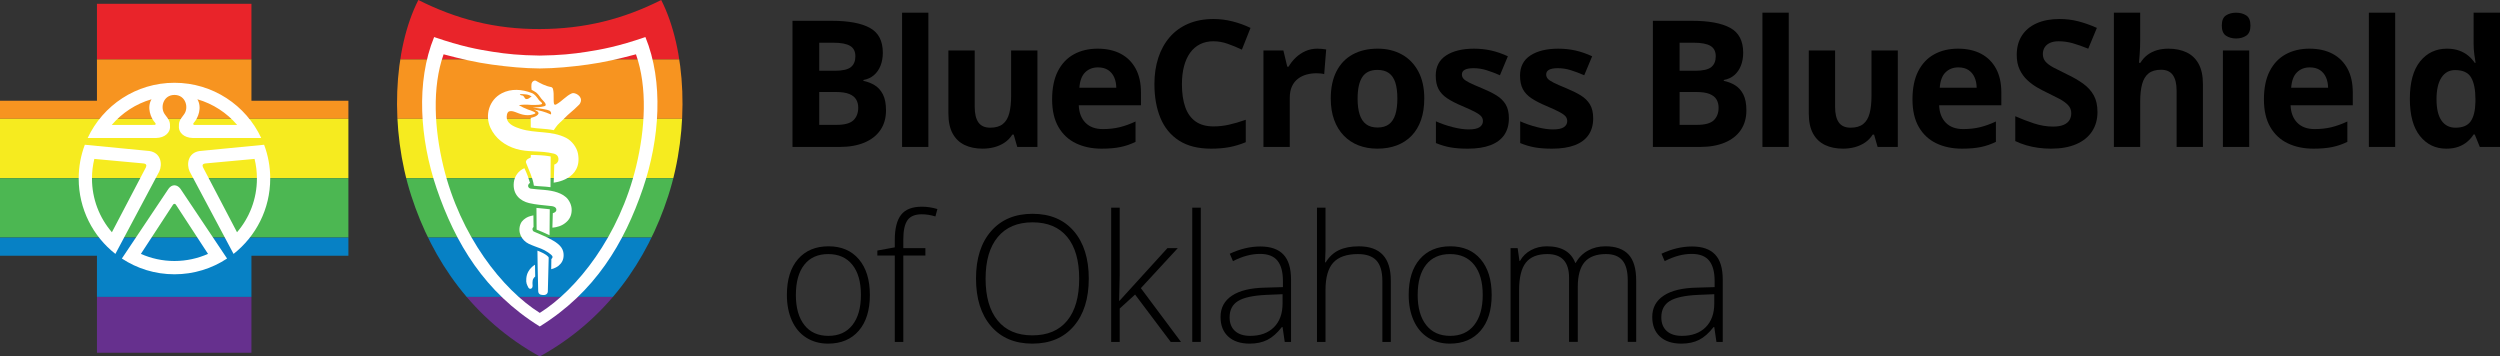 <?xml version="1.0" encoding="UTF-8"?>
<svg id="Layer_1" data-name="Layer 1" xmlns="http://www.w3.org/2000/svg" width="273.52" height="39" xmlns:xlink="http://www.w3.org/1999/xlink" version="1.1" viewBox="0 0 273.52 39">
  <rect x="0" y="0" width="273.52" height="39" fill="#333333" stroke="none"/>
  <defs>
    <style>
      .cls-1 {
        fill: #66308e;
      }

      .cls-1, .cls-2, .cls-3, .cls-4, .cls-5, .cls-6, .cls-7, .cls-8, .cls-9 {
        stroke-width: 0px;
      }

      .cls-10 {
        clip-path: url(#clippath);
      }

      .cls-2 {
        fill: none;
      }

      .cls-3 {
        fill: #f6eb1f;
      }

      .cls-4 {
        fill: #4cb752;
      }

      .cls-5 {
        fill: #000;
      }

      .cls-6 {
        fill: #f79420;
      }

      .cls-7 {
        fill: #e9242a;
      }

      .cls-8 {
        fill: #0781c5;
      }

      .cls-9 {
        fill: #fff;
      }
    </style>
    <clipPath id="clippath">
      <path class="cls-2" d="M10.608,38.589v-10.607H0V11.019h10.608V.415h16.902v10.604h10.608v16.964h-10.608v10.607H10.608ZM59.056,39c7.327-4.044,11.767-10.493,14.054-17.567,2.375-7.338,1.982-16.023-.768-21.433-4.184,2.107-8.393,3.163-13.286,3.179-4.893.014-9.102-1.073-13.286-3.179-2.751,5.41-3.146,14.096-.769,21.433,2.288,7.073,6.73,13.522,14.055,17.567h0Z"/>
    </clipPath>
  </defs>
  <g>
    <path class="cls-5" d="M86.705,2.276h4.295c1.837,0,3.228.258,4.171.775.944.516,1.417,1.422,1.417,2.718,0,.522-.084.993-.251,1.415s-.407.768-.722,1.039c-.314.271-.699.447-1.152.529v.094c.46.095.875.257,1.246.487.371.229.668.562.892 1.0.223.437.335,1.018.335,1.742,0,.837-.204,1.554-.613,2.152-.409.598-.993,1.056-1.751,1.373s-1.66.476-2.704.476h-5.163s0-13.8,0-13.8ZM89.631,7.742h1.699c.85,0,1.438-.134,1.765-.401.327-.268.491-.663.491-1.185,0-.529-.193-.907-.58-1.138-.387-.229-.999-.344-1.836-.344h-1.538s0,3.067,0,3.067ZM89.631,10.064v3.596h1.907c.881,0,1.495-.171,1.841-.51.346-.34.519-.795.519-1.368,0-.34-.075-.639-.227-.897s-.404-.46-.76-.604-.845-.216-1.468-.216c0,0-1.812,0-1.812,0Z"/>
    <path class="cls-5" d="M101.572,16.076h-2.878V1.389h2.878v14.687Z"/>
    <path class="cls-5" d="M113.504,5.523v10.553h-2.209l-.387-1.35h-.151c-.227.359-.51.651-.85.877s-.714.393-1.123.501c-.409.107-.834.16-1.274.16-.755,0-1.413-.134-1.973-.401-.56-.268-.996-.685-1.307-1.251-.312-.566-.467-1.302-.467-2.208v-6.882h2.879v6.165c0,.755.135,1.324.406,1.708.271.384.702.575,1.294.575.585,0,1.044-.134,1.377-.401.334-.268.568-.661.704-1.179.135-.519.203-1.153.203-1.902v-4.965h2.879Z"/>
    <path class="cls-5" d="M120.101,5.325c.976,0,1.816.188,2.521.561.706.375,1.25.918,1.633,1.629.384.711.577,1.579.577,2.605v1.397h-6.806c.032.812.275,1.449.732,1.911.456.462,1.09.694,1.901.694.673,0,1.29-.069,1.85-.207.56-.139,1.137-.346,1.728-.624v2.228c-.522.258-1.068.447-1.638.566-.569.12-1.26.18-2.071.18-1.057,0-1.993-.195-2.808-.586-.815-.389-1.454-.984-1.916-1.784-.463-.799-.694-1.806-.694-3.021,0-1.233.209-2.26.627-3.082.419-.822,1.002-1.439,1.751-1.85.749-.413,1.62-.618,2.614-.618ZM120.121,7.373c-.56,0-1.025.18-1.392.539-.368.358-.581.922-.637,1.689h4.039c-.006-.427-.083-.808-.23-1.142-.148-.333-.368-.598-.661-.793-.293-.195-.665-.293-1.118-.293Z"/>
    <path class="cls-5" d="M132.777,4.514c-.56,0-1.056.108-1.487.326-.431.216-.793.53-1.086.939-.292.409-.514.903-.665,1.482-.151.579-.227,1.23-.227,1.954,0,.975.121,1.807.363,2.497.242.689.618,1.213,1.129,1.575.509.362,1.167.543,1.972.543.56,0,1.122-.062,1.685-.189.564-.125,1.176-.305,1.836-.538v2.454c-.611.251-1.211.432-1.802.543-.592.109-1.256.165-1.992.165-1.423,0-2.591-.294-3.507-.883-.915-.589-1.594-1.413-2.034-2.474-.44-1.06-.66-2.298-.66-3.713,0-1.045.141-2.001.424-2.869.282-.868.698-1.621,1.246-2.256.547-.635,1.224-1.126,2.03-1.472.805-.346,1.73-.519,2.774-.519.686,0,1.373.086,2.062.259s1.349.411,1.978.714l-.944,2.379c-.515-.246-1.035-.46-1.557-.642-.522-.182-1.035-.273-1.539-.273Z"/>
    <path class="cls-5" d="M144.123,5.325c.144,0,.312.008.505.023.191.016.348.036.467.061l-.217,2.7c-.095-.031-.228-.056-.401-.072s-.323-.023-.449-.023c-.371,0-.732.048-1.081.142-.349.095-.663.247-.939.458-.277.211-.496.487-.656.831-.16.342-.241.763-.241,1.26v5.37h-2.879V5.523h2.181l.424,1.774h.142c.207-.358.466-.687.778-.986.311-.299.667-.539,1.066-.717.4-.18.832-.269,1.298-.269Z"/>
    <path class="cls-5" d="M155.827,10.781c0,.88-.117,1.661-.354,2.341-.236.68-.578,1.254-1.028,1.722-.449.469-.991.823-1.623,1.061-.633.24-1.345.359-2.138.359-.742,0-1.424-.12-2.044-.359-.62-.238-1.157-.592-1.613-1.061-.457-.469-.808-1.043-1.057-1.722s-.374-1.461-.374-2.341c0-1.17.208-2.163.624-2.974.415-.812,1.006-1.428,1.774-1.85.767-.422,1.683-.633,2.746-.633.988,0,1.864.211,2.63.633.764.422,1.364,1.038,1.802,1.85.438.811.656,1.803.656,2.974ZM148.531,10.781c0,.691.075,1.273.227,1.746.151.471.387.827.708,1.066.32.24.74.359,1.255.359.509,0,.923-.12,1.241-.359.318-.24.551-.595.699-1.066.147-.473.221-1.055.221-1.746,0-.699-.074-1.28-.221-1.742-.148-.462-.383-.81-.703-1.043-.322-.233-.74-.349-1.256-.349-.76,0-1.312.26-1.656.782-.342.522-.514,1.306-.514,2.351Z"/>
    <path class="cls-5" d="M165.085,12.943c0,.717-.168,1.323-.505,1.816-.336.495-.838.868-1.505,1.124-.667.255-1.497.383-2.492.383-.737,0-1.367-.047-1.893-.142-.525-.094-1.055-.251-1.59-.471v-2.379c.573.258,1.187.47,1.845.637.657.167,1.236.25,1.732.25.561,0,.962-.083,1.204-.25.242-.167.363-.385.363-.656,0-.176-.048-.335-.146-.476-.098-.142-.307-.302-.629-.482-.32-.18-.824-.414-1.51-.703-.66-.277-1.203-.557-1.627-.84-.424-.284-.74-.618-.944-1.005-.204-.388-.307-.88-.307-1.478,0-.975.379-1.709,1.138-2.204.758-.493,1.773-.741,3.044-.741.655,0,1.278.066,1.873.198.595.133,1.207.344,1.836.633l-.868,2.077c-.522-.227-1.014-.413-1.476-.557-.464-.144-.933-.216-1.411-.216-.422,0-.74.056-.954.169-.213.113-.32.286-.32.519,0,.169.055.32.165.453.109.132.324.279.642.439s.785.366,1.401.618c.599.245,1.117.501,1.558.769.44.267.78.598,1.019.991.238.393.358.901.358,1.524Z"/>
    <path class="cls-5" d="M174.308,12.943c0,.717-.169,1.323-.505,1.816-.337.495-.838.868-1.505,1.124-.668.255-1.498.383-2.492.383-.737,0-1.368-.047-1.893-.142-.526-.094-1.056-.251-1.591-.471v-2.379c.573.258,1.189.47,1.846.637.657.167,1.234.25,1.732.25.56,0,.961-.083,1.203-.25.242-.167.364-.385.364-.656,0-.176-.05-.335-.147-.476s-.306-.302-.627-.482c-.32-.18-.824-.414-1.51-.703-.66-.277-1.203-.557-1.629-.84-.424-.284-.74-.618-.944-1.005-.204-.388-.306-.88-.306-1.478,0-.975.379-1.709,1.137-2.204.759-.493,1.773-.741,3.045-.741.654,0,1.278.066,1.873.198.594.133,1.206.344,1.836.633l-.868,2.077c-.522-.227-1.016-.413-1.478-.557s-.932-.216-1.411-.216c-.422,0-.74.056-.953.169s-.32.286-.32.519c0,.169.055.32.164.453.111.132.324.279.642.439.318.16.785.366,1.402.618.598.245,1.117.501,1.557.769.441.267.781.598,1.019.991.239.393.359.901.359,1.524Z"/>
    <path class="cls-5" d="M180.836,2.276h4.295c1.837,0,3.228.258,4.171.775.944.516,1.417,1.422,1.417,2.718,0,.522-.085.993-.251,1.415s-.407.768-.721,1.039c-.315.271-.699.447-1.152.529v.094c.46.095.875.257,1.246.487.371.229.669.562.892 1.0.224.437.336,1.018.336,1.742,0,.837-.204,1.554-.613,2.152-.41.598-.993,1.056-1.751,1.373-.759.318-1.66.476-2.704.476h-5.163V2.276h0ZM183.762,7.742h1.699c.85,0,1.439-.134,1.765-.401.327-.268.491-.663.491-1.185,0-.529-.194-.907-.581-1.138-.387-.229-.999-.344-1.836-.344h-1.539v3.067h0ZM183.762,10.064v3.596h1.907c.88,0,1.495-.171,1.841-.51.345-.34.518-.795.518-1.368,0-.34-.075-.639-.227-.897s-.404-.46-.759-.604c-.355-.144-.845-.216-1.469-.216,0,0-1.812,0-1.812,0Z"/>
    <path class="cls-5" d="M195.703,16.076h-2.879V1.389h2.879v14.687Z"/>
    <path class="cls-5" d="M207.635,5.523v10.553h-2.209l-.387-1.35h-.151c-.227.359-.51.651-.85.877s-.714.393-1.122.501c-.409.107-.835.16-1.275.16-.755,0-1.413-.134-1.972-.401-.56-.268-.996-.685-1.307-1.251-.312-.566-.467-1.302-.467-2.208v-6.882h2.879v6.165c0,.755.135,1.324.406,1.708s.702.575,1.293.575c.585,0,1.044-.134,1.377-.401.335-.268.569-.661.704-1.179.135-.519.202-1.153.202-1.902v-4.965h2.88Z"/>
    <path class="cls-5" d="M214.233,5.325c.975,0,1.815.188,2.521.561.704.375,1.248.918,1.633,1.629.384.711.575,1.579.575,2.605v1.397h-6.805c.031.812.275,1.449.732,1.911.456.462,1.09.694,1.902.694.673,0,1.29-.069,1.85-.207.56-.139,1.135-.346,1.728-.624v2.228c-.523.258-1.069.447-1.638.566-.57.12-1.26.18-2.073.18-1.057,0-1.993-.195-2.808-.586-.815-.389-1.453-.984-1.915-1.784-.464-.799-.694-1.806-.694-3.021,0-1.233.208-2.26.627-3.082.418-.822,1.002-1.439,1.751-1.85.749-.413,1.62-.618,2.614-.618ZM214.253,7.373c-.561,0-1.025.18-1.393.539-.368.358-.581.922-.637,1.689h4.04c-.006-.427-.083-.808-.232-1.142-.147-.333-.368-.598-.66-.793-.293-.195-.665-.293-1.118-.293Z"/>
    <path class="cls-5" d="M229.482,12.243c0,.819-.199,1.53-.595,2.134-.397.604-.974,1.069-1.733,1.397-.758.327-1.678.491-2.76.491-.479,0-.945-.031-1.402-.095-.456-.062-.893-.155-1.312-.279-.418-.122-.816-.275-1.194-.457v-2.718c.655.289,1.335.551,2.039.784.706.232,1.403.349,2.096.349.478,0,.863-.064,1.156-.189.293-.126.505-.299.637-.519.133-.22.199-.471.199-.755,0-.346-.117-.642-.35-.887-.233-.246-.552-.475-.958-.69-.405-.213-.863-.443-1.372-.689-.322-.151-.67-.335-1.048-.552-.378-.217-.737-.483-1.077-.798-.34-.314-.618-.697-.835-1.147-.217-.449-.326-.99-.326-1.618,0-.824.189-1.528.566-2.114.378-.585.916-1.034,1.618-1.345s1.531-.467,2.487-.467c.717,0,1.402.083,2.053.25.651.167,1.333.407,2.044.723l-.944,2.275c-.635-.258-1.206-.458-1.708-.599-.504-.142-1.017-.212-1.539-.212-.366,0-.677.057-.935.174-.258.116-.453.28-.585.491-.133.211-.199.454-.199.732,0,.327.096.602.288.825.193.223.482.439.868.647.388.207.871.449,1.449.727.706.333,1.307.681,1.808,1.043.5.362.885.786,1.156,1.275.271.487.406,1.092.406,1.816Z"/>
    <path class="cls-5" d="M234.153,1.389v2.992c0,.522-.017,1.019-.052,1.492-.034.471-.061.805-.079 1h.151c.227-.364.495-.66.806-.887.312-.227.656-.395,1.034-.501.378-.107.784-.16,1.219-.16.76,0,1.424.134,1.991.401.566.268,1.008.686,1.321,1.255.315.57.473,1.308.473,2.215v6.881h-2.879v-6.163c0-.755-.139-1.325-.415-1.709-.277-.384-.706-.575-1.284-.575-.579,0-1.036.134-1.37.401-.333.268-.569.661-.707,1.179-.139.519-.208,1.153-.208,1.902v4.965h-2.879V1.389h2.879Z"/>
    <path class="cls-5" d="M244.649,1.389c.428,0,.797.099,1.105.297.308.198.462.568.462,1.109,0,.535-.154.905-.462,1.109-.309.204-.677.307-1.105.307-.433,0-.803-.103-1.108-.307-.306-.204-.458-.574-.458-1.109,0-.542.152-.911.458-1.109.305-.198.674-.297,1.108-.297ZM246.083,5.523v10.553h-2.879V5.523h2.879Z"/>
    <path class="cls-5" d="M252.683,5.325c.975,0,1.815.188,2.521.561.704.375,1.248.918,1.633,1.629.384.711.576,1.579.576,2.605v1.397h-6.805c.031.812.275,1.449.732,1.911.456.462,1.09.694,1.902.694.673,0,1.29-.069,1.85-.207.56-.139,1.135-.346,1.728-.624v2.228c-.523.258-1.069.447-1.638.566-.57.12-1.26.18-2.073.18-1.057,0-1.993-.195-2.808-.586-.815-.389-1.453-.984-1.915-1.784-.464-.799-.694-1.806-.694-3.021,0-1.233.208-2.26.627-3.082.418-.822,1.002-1.439,1.751-1.85.749-.413,1.62-.618,2.614-.618ZM252.702,7.373c-.561,0-1.025.18-1.393.539-.368.358-.581.922-.637,1.689h4.04c-.006-.427-.083-.808-.232-1.142-.147-.333-.368-.598-.66-.793-.293-.195-.665-.293-1.118-.293Z"/>
    <path class="cls-5" d="M262.051,16.076h-2.878V1.389h2.878v14.687Z"/>
    <path class="cls-5" d="M267.641,16.265c-1.177,0-2.135-.461-2.875-1.383s-1.109-2.277-1.109-4.063c0-1.807.375-3.174,1.123-4.102s1.728-1.392,2.936-1.392c.502,0,.947.069,1.331.208.384.138.716.323.996.556s.517.495.712.784h.095c-.038-.202-.083-.499-.137-.892-.053-.393-.081-.798-.081-1.213V1.389h2.888v14.687h-2.208l-.557-1.368h-.122c-.182.289-.41.552-.685.788-.273.236-.599.423-.977.561-.378.139-.822.208-1.331.208ZM268.65,13.971c.788,0,1.342-.234,1.667-.703.324-.469.496-1.176.514-2.119v-.311c0-1.026-.158-1.811-.471-2.355-.315-.544-.9-.816-1.756-.816-.635,0-1.133.273-1.491.822-.359.547-.539,1.337-.539,2.369,0,1.031.181,1.808.543,2.33.362.522.874.784,1.534.784Z"/>
    <path class="cls-5" d="M95.172,32.263c0,1.673-.406,2.98-1.217,3.921-.812.94-1.932,1.411-3.36,1.411-.9,0-1.692-.217-2.379-.651-.686-.435-1.211-1.057-1.577-1.87-.364-.811-.547-1.75-.547-2.812,0-1.674.406-2.979,1.217-3.914.812-.933,1.925-1.401,3.341-1.401,1.409,0,2.515.473,3.318,1.42.802.947,1.203,2.245,1.203,3.894ZM87.074,32.263c0,1.409.31,2.509.93,3.298.62.79,1.496,1.185,2.629,1.185s2.009-.395,2.629-1.185c.62-.789.93-1.889.93-3.298,0-1.417-.312-2.514-.939-3.295-.626-.78-1.506-1.17-2.638-1.17s-2.006.389-2.619,1.167c-.613.777-.92,1.876-.92,3.299Z"/>
    <path class="cls-5" d="M101.246,27.959h-2.416v9.448h-.934v-9.448h-1.907v-.548l1.907-.349v-.793c0-1.259.231-2.182.693-2.771.463-.589,1.219-.883,2.27-.883.566,0,1.133.085,1.699.255l-.217.811c-.503-.158-1.004-.236-1.5-.236-.73,0-1.248.216-1.553.647-.305.431-.458,1.13-.458,2.1v.953h2.416s0,.812,0,.812Z"/>
    <path class="cls-5" d="M119.12,30.489c0,2.19-.547,3.921-1.642,5.196-1.095,1.273-2.605,1.911-4.531,1.911-1.919,0-3.426-.638-4.521-1.911-1.095-1.275-1.643-3.013-1.643-5.215,0-2.196.553-3.925,1.657-5.187,1.105-1.262,2.613-1.892,4.526-1.892,1.925,0,3.433.633,4.522,1.901,1.088,1.268,1.633,3.001,1.633,5.197ZM107.831,30.489c0,1.975.441,3.502,1.321,4.582.881,1.079,2.146,1.62,3.795,1.62,1.661,0,2.931-.535,3.809-1.605.877-1.069,1.316-2.601,1.316-4.596,0-1.989-.439-3.514-1.316-4.574-.878-1.061-2.141-1.591-3.79-1.591-1.642,0-2.909.535-3.799,1.605-.89,1.069-1.336,2.59-1.336,4.559Z"/>
    <path class="cls-5" d="M122.488,32.905l5.238-5.758h1.133l-4.04,4.38,4.39,5.881h-1.124l-3.898-5.182-1.681,1.528v3.653h-.935v-14.687h.935v7.362l-.066,2.823h.048Z"/>
    <path class="cls-5" d="M131.377,37.407h-.935v-14.687h.935v14.687Z"/>
    <path class="cls-5" d="M140.56,37.407l-.237-1.623h-.075c-.516.66-1.045,1.127-1.59,1.401-.544.275-1.187.411-1.931.411-1.006,0-1.79-.258-2.35-.775-.56-.516-.84-1.23-.84-2.142,0-1.001.417-1.778,1.25-2.332.835-.555,2.041-.846,3.621-.877l1.953-.057v-.68c0-.975-.198-1.712-.594-2.208-.397-.497-1.035-.746-1.916-.746-.95,0-1.935.264-2.954.793l-.35-.812c1.127-.529,2.241-.793,3.342-.793,1.126,0,1.968.293,2.524.879.557.585.836,1.497.836,2.737v6.825s-.689,0-.689,0ZM136.784,36.746c1.095,0,1.958-.312,2.591-.939s.948-1.496.948-2.61v-1.009l-1.793.075c-1.441.069-2.468.293-3.082.674-.613.38-.92.974-.92,1.78,0,.642.197,1.141.59,1.496.393.355.949.533,1.667.533Z"/>
    <path class="cls-5" d="M151.242,37.407v-6.654c0-1.032-.217-1.784-.651-2.252-.435-.469-1.108-.703-2.021-.703-1.226,0-2.125.31-2.694.93-.57.62-.855,1.626-.855,3.017v5.663h-.933v-14.687h.933v4.673l-.047,1.311h.066c.384-.616.868-1.064,1.453-1.34.586-.277,1.312-.415,2.181-.415,2.329,0,3.493,1.248,3.493,3.747v6.711h-.925Z"/>
    <path class="cls-5" d="M163.202,32.263c0,1.673-.405,2.98-1.217,3.921-.811.94-1.932,1.411-3.36,1.411-.9,0-1.692-.217-2.379-.651-.686-.435-1.211-1.057-1.577-1.87-.364-.811-.547-1.75-.547-2.812,0-1.674.406-2.979,1.217-3.914.812-.933,1.926-1.401,3.342-1.401,1.409,0,2.515.473,3.317,1.42.802.947,1.203,2.245,1.203,3.894ZM155.104,32.263c0,1.409.31,2.509.93,3.298.62.79,1.496,1.185,2.629,1.185s2.009-.395,2.629-1.185c.62-.789.93-1.889.93-3.298,0-1.417-.312-2.514-.939-3.295-.626-.78-1.505-1.17-2.638-1.17s-2.006.389-2.619,1.167c-.613.777-.92,1.876-.92,3.299Z"/>
    <path class="cls-5" d="M178.088,37.407v-6.73c0-1.001-.195-1.732-.585-2.19-.391-.46-.988-.69-1.794-.69-1.051,0-1.828.29-2.332.868-.502.579-.755,1.488-.755,2.729v6.012h-.953v-7.013c0-1.73-.793-2.596-2.379-2.596-1.075,0-1.859.314-2.35.94-.491.626-.737,1.627-.737,3.006v5.663h-.933v-10.261h.773l.198,1.406h.057c.282-.509.686-.905,1.208-1.185.522-.28,1.097-.419,1.728-.419,1.617,0,2.655.607,3.114,1.821h.038c.333-.585.782-1.035,1.345-1.35.564-.314,1.204-.471,1.922-.471,1.12,0,1.959.298,2.519.897.561.598.841,1.548.841,2.85v6.711h-.925Z"/>
    <path class="cls-5" d="M187.792,37.407l-.237-1.623h-.075c-.516.66-1.045,1.127-1.59,1.401-.544.275-1.187.411-1.931.411-1.006,0-1.79-.258-2.35-.775-.56-.516-.84-1.23-.84-2.142,0-1.001.417-1.778,1.25-2.332.835-.555,2.041-.846,3.621-.877l1.953-.057v-.68c0-.975-.198-1.712-.594-2.208-.397-.497-1.035-.746-1.916-.746-.95,0-1.935.264-2.954.793l-.35-.812c1.127-.529,2.241-.793,3.342-.793,1.126,0,1.968.293,2.524.879.557.585.836,1.497.836,2.737v6.825s-.689,0-.689,0ZM184.017,36.746c1.095,0,1.958-.312,2.591-.939s.948-1.496.948-2.61v-1.009l-1.793.075c-1.441.069-2.468.293-3.082.674-.613.38-.92.974-.92,1.78,0,.642.197,1.141.59,1.496.393.355.949.533,1.667.533Z"/>
  </g>
  <g>
    <g class="cls-10">
      <rect class="cls-7" x="-.937" y="0" width="75.999" height="6.498"/>
      <rect class="cls-6" x="-.937" y="6.498" width="75.999" height="6.498"/>
      <rect class="cls-3" x="-.937" y="12.996" width="75.999" height="6.498"/>
      <rect class="cls-4" x="-.937" y="19.494" width="75.999" height="6.498"/>
      <rect class="cls-8" x="-.937" y="25.992" width="75.999" height="6.498"/>
      <rect class="cls-1" x="-.937" y="32.49" width="75.999" height="6.498"/>
    </g>
    <g>
      <g>
        <polygon class="cls-9" points="9.279 15.837 9.28 15.837 9.281 15.835 9.279 15.837"/>
        <path class="cls-9" d="M16.31,16.518l-7.03-.681c-.432,1.15-.671,2.396-.671,3.693,0,3.349,1.569,6.329,4.013,8.248l-.004.013,4.816-9.044c.349-.77.196-2.051-1.124-2.231ZM15.971,18.292l-3.728,7.117c-1.359-1.578-2.18-3.633-2.18-5.878,0-.739.09-1.458.257-2.145l5.324.49c.381.032.413.193.326.416Z"/>
      </g>
      <g>
        <polygon class="cls-9" points="28.895 15.835 28.896 15.838 28.899 15.837 28.895 15.835"/>
        <path class="cls-9" d="M29.565,19.531c0-1.298-.237-2.543-.669-3.693l-7.03.681c-1.321.18-1.472,1.46-1.124,2.231l4.81,9.03c2.442-1.92,4.012-4.899,4.012-8.248ZM22.204,18.292c-.089-.223-.058-.384.326-.416l5.322-.49c.169.687.257,1.406.257,2.145,0,2.245-.819,4.3-2.177,5.878l-3.728-7.117Z"/>
        <polygon class="cls-9" points="25.56 27.793 25.553 27.779 25.553 27.779 25.56 27.793"/>
      </g>
      <path class="cls-9" d="M19.088,9.056c-4.203,0-7.827,2.471-9.498,6.045h7.456c1.066-.024,1.535-.645,1.557-1.153.024-.603-.07-.794-.566-1.434-.545-.726-.194-2.128,1.05-2.128,1.24,0,1.596,1.402,1.047,2.128-.494.64-.589.831-.562,1.434.02.508.487,1.129,1.553,1.153h7.457c-1.668-3.573-5.293-6.045-9.495-6.045ZM16.944,13.665l-4.716.003c1.134-1.323,2.639-2.312,4.351-2.808-.529.887-.101,2.041.403,2.588.094.093.048.193-.037.216ZM21.23,13.665c-.086-.023-.131-.124-.038-.216.503-.548.933-1.702.402-2.588,1.716.496,3.222,1.485,4.351,2.808l-4.715-.003Z"/>
      <g>
        <polygon class="cls-9" points="13.326 28.294 13.332 28.285 13.327 28.282 13.326 28.294"/>
        <polygon class="cls-9" points="24.848 28.282 24.844 28.285 24.85 28.294 24.848 28.282"/>
        <path class="cls-9" d="M24.844,28.285l-5.102-7.628c-.359-.491-.93-.534-1.308,0l-5.101,7.628c1.651,1.091,3.628,1.724,5.756,1.724,2.126,0,4.104-.633,5.755-1.724ZM18.94,22.382c.042-.055.094-.081.148-.08.053-.001.105.025.148.08l3.523,5.395c-1.122.497-2.366.778-3.671.778-1.309,0-2.55-.28-3.674-.778l3.525-5.395Z"/>
      </g>
    </g>
    <g>
      <g>
        <path class="cls-9" d="M70.612,4.054c-3.013,1.036-4.778,1.357-6.418,1.612-1.529.238-2.896.383-5.133.414h-.014c-2.236-.031-3.604-.177-5.129-.414-1.64-.255-3.407-.576-6.421-1.612-2.006,4.901-1.56,11.177.265,16.541,2.058,6.041,5.269,11.388,11.292,15.123,6.027-3.735,9.237-9.081,11.295-15.123,1.827-5.364,2.274-11.64.263-16.541ZM69.6,18.193c-1.847,7.656-6.465,13.479-10.544,16.042.002.001.003.002.005.003h-.01c.002-.001.003-.002.005-.003-4.08-2.563-8.7-8.386-10.55-16.042-.978-4.063-1.254-8.63.026-12.251,1.823.486,3.528.889,5.294,1.126,1.762.24,3.506.41,5.222.422h.012c1.717-.011,3.461-.181,5.224-.422,1.763-.237,3.466-.64,5.296-1.126,1.277,3.621,1.004,8.188.02,12.251Z"/>
        <polygon class="cls-9" points="59.061 35.722 59.054 35.717 59.047 35.722 59.061 35.722"/>
      </g>
      <g>
        <path class="cls-9" d="M54.892,10.21c-1.381.717-1.858,2.401-1.24,3.761.537,1.179,1.598,1.961,2.829,2.325.618.186,1.242.232,1.881.261.78.039,1.486.062,2.24.254.16.041.334.134.418.289.2.379.019.79-.378.906-.007.658-.067,1.978-.067,1.978,0,0,3.2-.304,2.659-3.182-.131-.689-.673-1.395-1.29-1.715-1.605-.822-3.367-.465-5.012-.998-.552-.179-1.325-.454-1.474-1.076-.06-.249-.006-.748.252-.827.413-.134.874.214,1.477.352.379.088.754.086,1.055-.005.132-.039.328-.092.342-.167-.015-.066-.165-.126-.243-.167-.182-.096-.375-.14-.576-.215-.332-.126-.664-.285-.999-.473.315-.065.845-.08,1.157-.045.252.033,1.029.022,1.26-.039.051-.012.165-.059.114-.145-.091-.152-.242-.205-.343-.348-.228-.308-.426-.626-.79-.764-1.051-.404-2.225-.507-3.274.038Z"/>
        <path class="cls-9" d="M60.23,20.479l.018-3.359s-.432-.09-1.036-.128c-.785-.053-1.139-.043-1.139-.043l-.005.284s-.379.159-.437.261c-.027.047-.128.174-.079.3.309.829.739,1.635.86,2.523.585.08,1.102.065,1.817.162Z"/>
        <path class="cls-9" d="M56.214,19.969c-.141,1.318.719,2.022,1.671,2.249.751.179,1.479.218,2.264.31.099.011.309.017.468.087.137.061.207.141.234.228.038.123.022.216-.06.313-.083.106-.309.167-.309.167l-.046,1.583s.638-.026,1.157-.335c.487-.295.79-.671.9-1.14.126-.546.039-1.08-.345-1.611-.258-.353-.704-.605-1.155-.762-.935-.327-1.946-.278-2.916-.416-.147-.019-.281-.135-.296-.268-.024-.247.205-.358.205-.358,0,0-.114-.38-.239-.744-.107-.279-.265-.665-.375-.871-.66.28-1.085.89-1.158,1.569Z"/>
        <path class="cls-9" d="M60.149,22.896l-.025,2.842-.711-.327-.704-.293-.017-2.371c.632.075.92.083,1.457.148Z"/>
        <path class="cls-9" d="M56.964,24.466c-.386.919.101,1.819.874,2.202.406.196.938.377,1.374.543.427.164,1.181.634,1.237.859.039.138-.125.272-.125.272l-.018,1.112s.463-.099.808-.382c.319-.266.553-.609.551-1.163-.004-.609-.285-1.083-1.15-1.586-.67-.395-1.482-.709-2.114-.99-.095-.04-.175-.22-.139-.33.038-.118.111-.16.111-.16l-.015-1.281s-.487.095-.716.23c-.213.125-.531.333-.678.676Z"/>
        <path class="cls-9" d="M60.031,28.243c.009-.094-.024-.106-.064-.168-.191-.197-.467-.336-.531-.374-.2-.117-.636-.28-.636-.28,0,0,.03,2.907.083,4.408.012.344.203.43.53.449.401.025.517-.228.524-.374.015-.48.075-2.566.094-3.661Z"/>
        <path class="cls-9" d="M60.339,9.534c.145.108.145.115.188.329.1.464-.003,1.191.09,1.511.046.101.149.1.229.056.644-.349,1.083-.946,1.731-1.222.309-.13,1.155.295.96.933-.093.298-.227.345-.414.539-.376.395-.915.767-1.385,1.275-.318.348-.699.6-.946.992-.076.124-.204.294-.204.294-.905-.184-1.814-.152-2.519-.294l-.003-1.049s.721-.122.855-.475c.008-.03-.01-.153-.114-.227-.12-.092-.335-.188-.401-.211.723.113,1.171.235,1.867.539.047-.078.019-.252-.034-.309-.095-.107-.147-.142-.39-.201-.427-.11-1.583-.251-1.583-.251,0,0,.534-.004.981-.077.22-.036.399-.078.447-.152.05-.111-.042-.281-.198-.441-.101-.11-.215-.223-.301-.337-.105-.146-.278-.41-.465-.576-.165-.145-.571-.356-.571-.356,0,0-.075-.563.04-.789.086-.17.301-.265.418-.207.519.293,1.03.587,1.723.706Z"/>
        <path class="cls-9" d="M58.098,29.314c-.175.183-.469.552-.517,1.147-.047.531.074.678.209.966.109.234.364.22.455.003.075-.179-.032-.343.033-.736.051-.282.277-.44.277-.44l-.022-1.291s-.202.106-.434.35Z"/>
      </g>
      <path class="cls-6" d="M58.059,10.616c-.133.095-.225.193-.376.217-.296.047-.254-.211-.457-.353-.127-.09-.244.023-.354-.184.428.012.994-.025,1.315.302-.039-.022-.11.006-.127.018Z"/>
    </g>
  </g>
</svg>